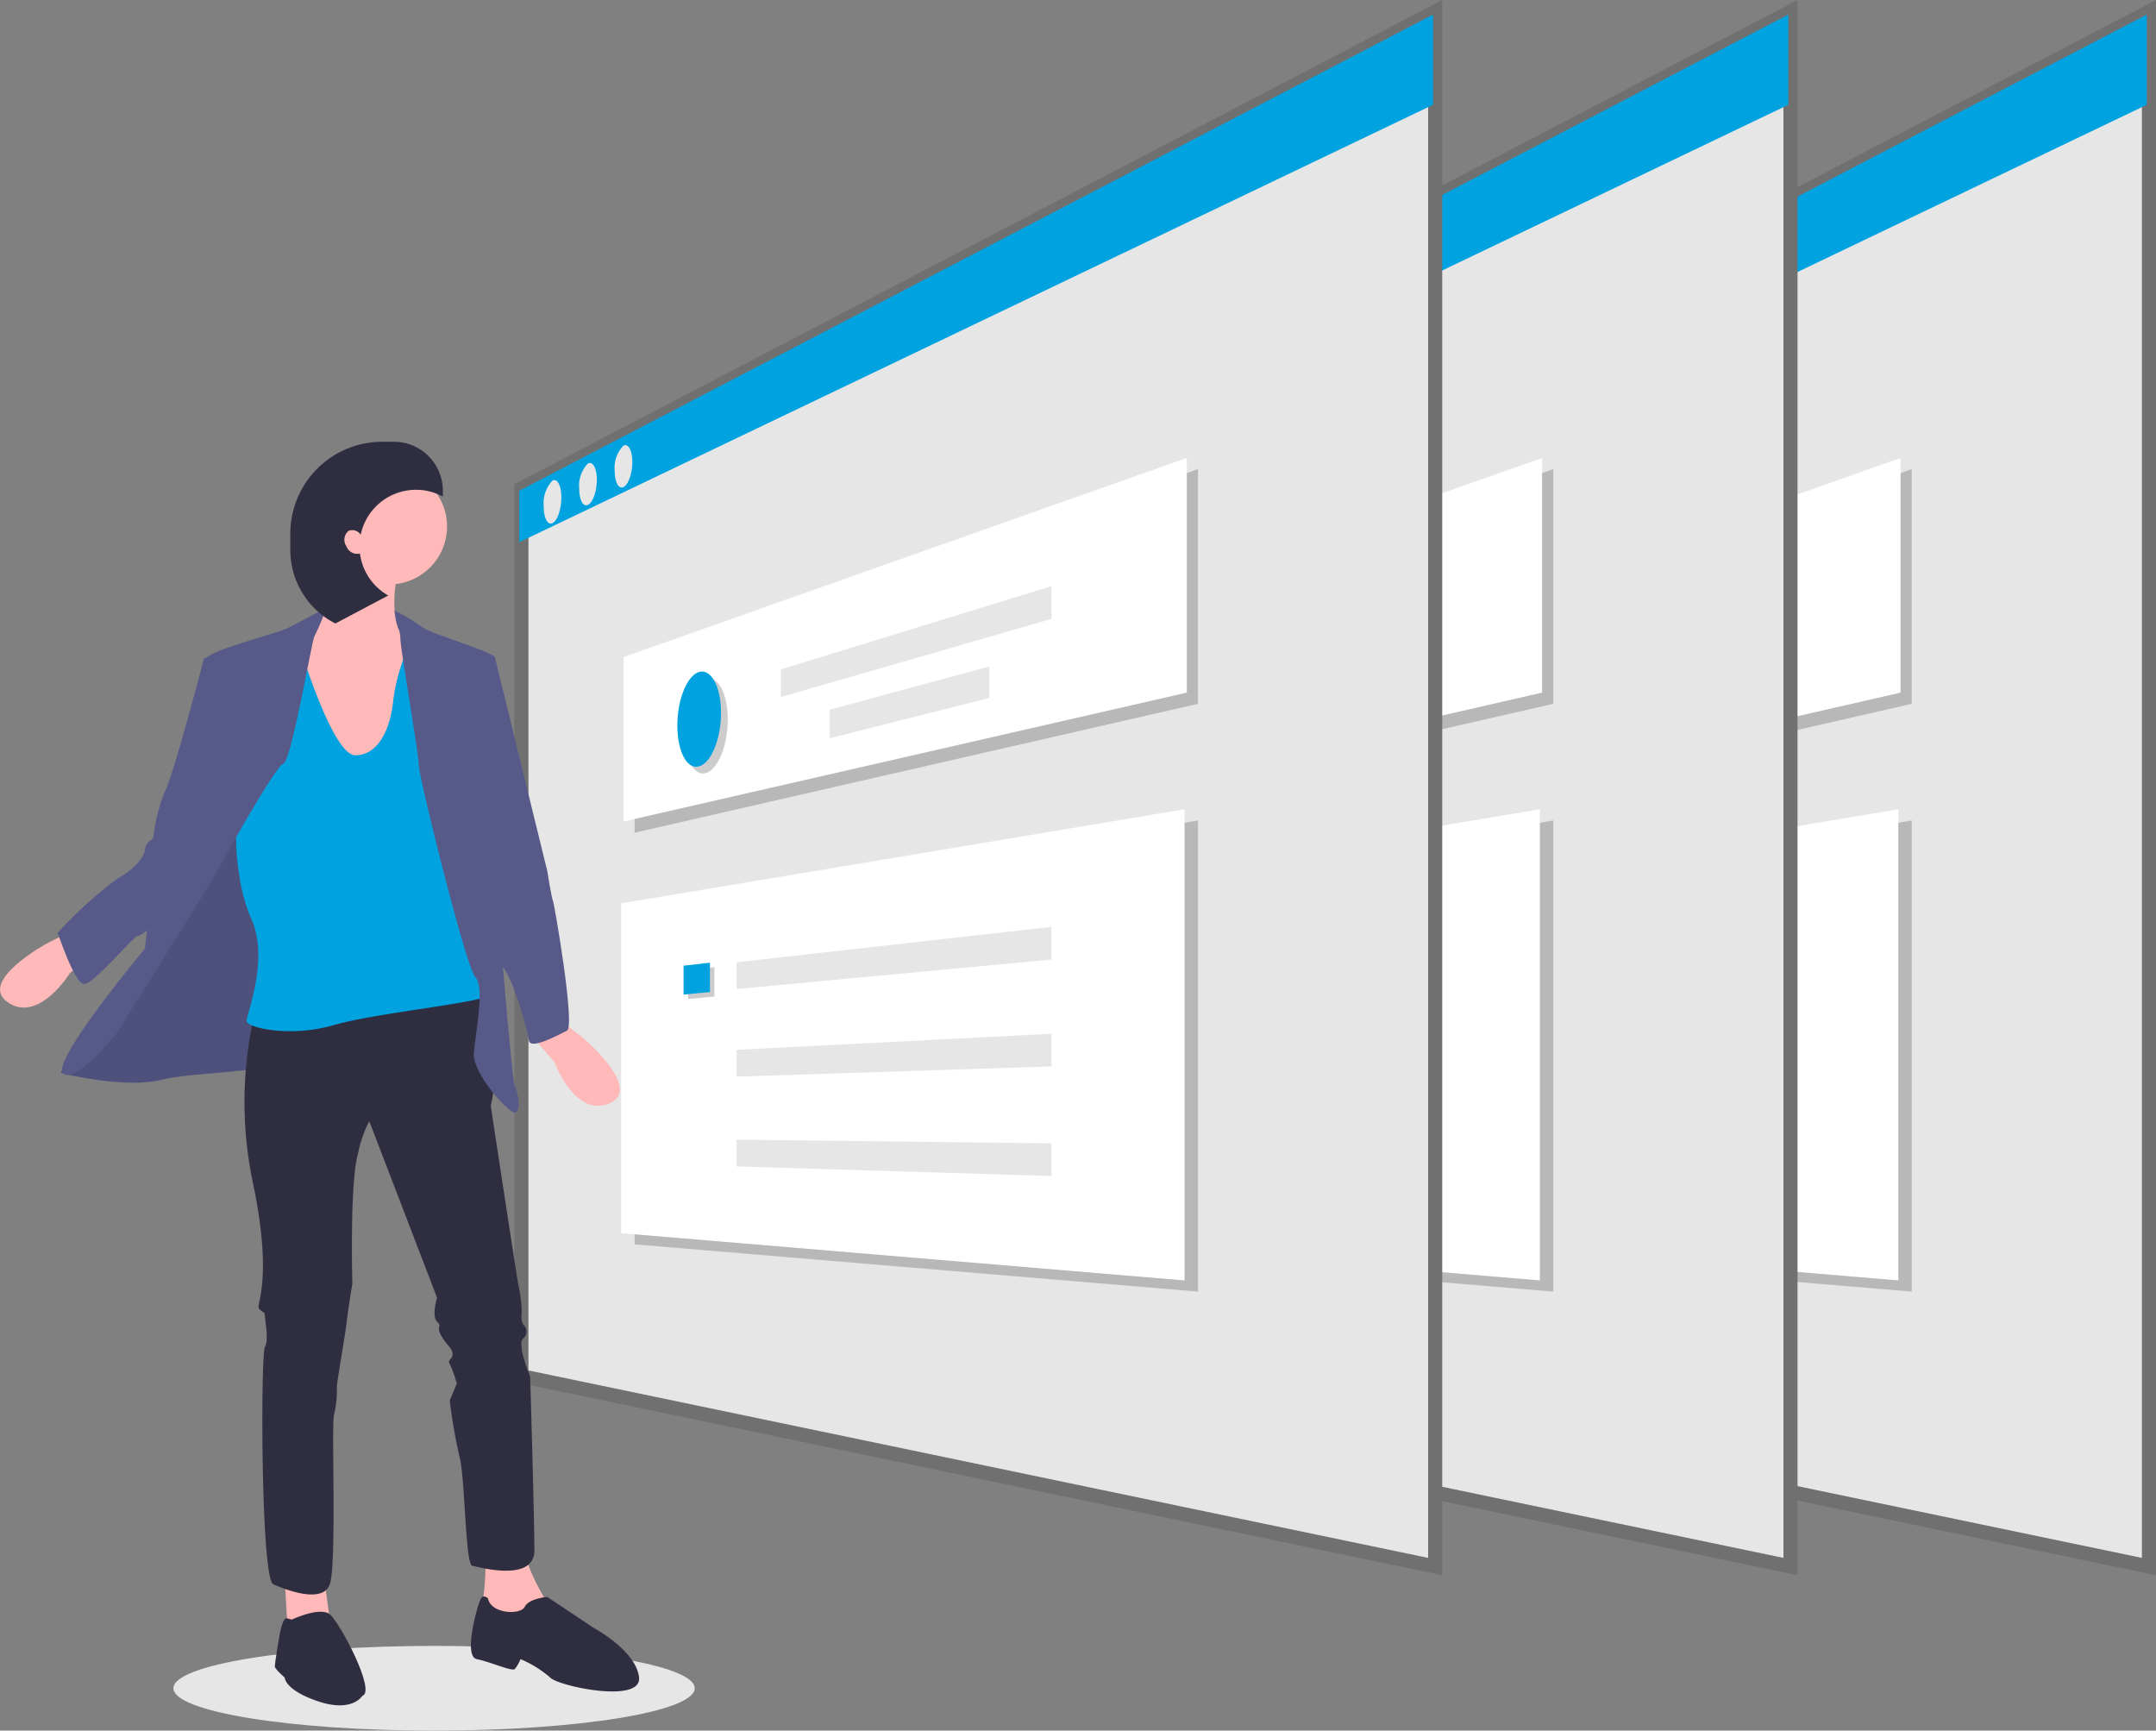 <svg xmlns="http://www.w3.org/2000/svg" width="153.032" height="122.825" viewBox="0 0 153.032 122.825">
  <rect x="0" y="0" width="153.032" height="122.825" fill="#808080" stroke="none"/>
  <g id="Group_182" data-name="Group 182" transform="translate(-607 -571.175)">
    <g id="Group_119" data-name="Group 119" transform="translate(694.516 572)">
      <path id="Path_549" data-name="Path 549" d="M398.879,110.358,334.02,96.845v-63L398.879,0Z" transform="translate(-333.863)" fill="#e6e6e6" stroke="#707070" stroke-width="1"/>
      <path id="Path_550" data-name="Path 550" d="M397.977,7.628,333.118,38.671V35.02L397.977,1.227Z" transform="translate(-333.118 -1.013)" fill="#00a3e0"/>
      <path id="Path_551" data-name="Path 551" d="M591.532,284.614c0,.84-.283,1.657-.63,1.824s-.621-.373-.621-1.2a2.319,2.319,0,0,1,.621-1.82C591.249,283.238,591.532,283.774,591.532,284.614Z" transform="translate(-588.541 -250.133)" fill="#e6e6e6"/>
      <path id="Path_552" data-name="Path 552" d="M605.962,277.6c0,.817-.283,1.615-.63,1.78s-.621-.356-.621-1.162a2.241,2.241,0,0,1,.621-1.776C605.678,276.261,605.962,276.778,605.962,277.6Z" transform="translate(-600.452 -244.372)" fill="#e6e6e6"/>
      <path id="Path_553" data-name="Path 553" d="M620.393,270.379c0,.817-.283,1.615-.63,1.78s-.621-.356-.621-1.162a2.242,2.242,0,0,1,.621-1.776C620.11,269.045,620.393,269.563,620.393,270.379Z" transform="translate(-612.364 -238.416)" fill="#e6e6e6"/>
      <path id="Path_554" data-name="Path 554" d="M420.041,202.692l-39.986,9.148V200.173l39.986-14.136Z" transform="translate(-371.863 -153.566)" opacity="0.2"/>
      <path id="Path_555" data-name="Path 555" d="M415.495,198.146l-39.986,9.148V195.627l39.986-14.136Z" transform="translate(-368.11 -149.814)" fill="#fff"/>
      <path id="Path_556" data-name="Path 556" d="M650.453,366.872c0,1.88-.711,3.585-1.574,3.806s-1.526-1.086-1.526-2.908.677-3.517,1.526-3.792S650.453,364.992,650.453,366.872Z" transform="translate(-635.651 -316.631)" opacity="0.2"/>
      <path id="Path_557" data-name="Path 557" d="M647.724,364.144c0,1.88-.711,3.585-1.574,3.806s-1.526-1.086-1.526-2.908.677-3.517,1.526-3.792S647.724,362.265,647.724,364.144Z" transform="translate(-633.399 -314.379)" fill="#00a3e0"/>
      <path id="Path_558" data-name="Path 558" d="M458.753,235.945l-19.206,5.546v-1.963l19.206-5.906Z" transform="translate(-420.971 -192.846)" fill="#e6e6e6"/>
      <path id="Path_559" data-name="Path 559" d="M470.724,268.5l-11.335,2.861v-2.028l11.335-3.073Z" transform="translate(-437.35 -219.789)" fill="#e6e6e6"/>
      <path id="Path_560" data-name="Path 560" d="M420.048,362.336l-39.986-3.352v-23.41l39.986-6.675Z" transform="translate(-371.868 -271.492)" opacity="0.2"/>
      <path id="Path_561" data-name="Path 561" d="M414.593,357.79l-39.986-3.352v-23.41l39.986-6.675Z" transform="translate(-367.366 -267.74)" fill="#fff"/>
      <path id="Path_562" data-name="Path 562" d="M403.652,390.634l-1.871.174v-2.046l1.871-.214Z" transform="translate(-389.797 -320.732)" opacity="0.2"/>
      <path id="Path_563" data-name="Path 563" d="M401.834,388.816l-1.871.174v-2.046l1.871-.213Z" transform="translate(-388.296 -319.231)" fill="#00a3e0"/>
      <path id="Path_564" data-name="Path 564" d="M443.862,374.47l-22.354,2.092v-1.9l22.354-2.511Z" transform="translate(-406.08 -307.193)" fill="#e6e6e6"/>
      <path id="Path_565" data-name="Path 565" d="M443.862,417.928l-22.354.723v-1.9l22.354-1.143Z" transform="translate(-406.08 -343.065)" fill="#e6e6e6"/>
      <path id="Path_566" data-name="Path 566" d="M443.862,461.254l-22.354-.68v-1.9l22.354.261Z" transform="translate(-406.08 -378.614)" fill="#e6e6e6"/>
    </g>
    <g id="Group_118" data-name="Group 118" transform="translate(669.072 572)">
      <path id="Path_549-2" data-name="Path 549" d="M398.879,110.358,334.02,96.845v-63L398.879,0Z" transform="translate(-333.863)" fill="#e6e6e6" stroke="#707070" stroke-width="1"/>
      <path id="Path_550-2" data-name="Path 550" d="M397.977,7.628,333.118,38.671V35.02L397.977,1.227Z" transform="translate(-333.118 -1.013)" fill="#00a3e0"/>
      <path id="Path_551-2" data-name="Path 551" d="M591.532,284.614c0,.84-.283,1.657-.63,1.824s-.621-.373-.621-1.2a2.319,2.319,0,0,1,.621-1.82C591.249,283.238,591.532,283.774,591.532,284.614Z" transform="translate(-588.541 -250.133)" fill="#e6e6e6"/>
      <path id="Path_552-2" data-name="Path 552" d="M605.962,277.6c0,.817-.283,1.615-.63,1.78s-.621-.356-.621-1.162a2.241,2.241,0,0,1,.621-1.776C605.678,276.261,605.962,276.778,605.962,277.6Z" transform="translate(-600.452 -244.372)" fill="#e6e6e6"/>
      <path id="Path_553-2" data-name="Path 553" d="M620.393,270.379c0,.817-.283,1.615-.63,1.78s-.621-.356-.621-1.162a2.242,2.242,0,0,1,.621-1.776C620.11,269.045,620.393,269.563,620.393,270.379Z" transform="translate(-612.364 -238.416)" fill="#e6e6e6"/>
      <path id="Path_554-2" data-name="Path 554" d="M420.041,202.692l-39.986,9.148V200.173l39.986-14.136Z" transform="translate(-371.863 -153.566)" opacity="0.2"/>
      <path id="Path_555-2" data-name="Path 555" d="M415.495,198.146l-39.986,9.148V195.627l39.986-14.136Z" transform="translate(-368.11 -149.814)" fill="#fff"/>
      <path id="Path_556-2" data-name="Path 556" d="M650.453,366.872c0,1.88-.711,3.585-1.574,3.806s-1.526-1.086-1.526-2.908.677-3.517,1.526-3.792S650.453,364.992,650.453,366.872Z" transform="translate(-635.651 -316.631)" opacity="0.2"/>
      <path id="Path_557-2" data-name="Path 557" d="M647.724,364.144c0,1.88-.711,3.585-1.574,3.806s-1.526-1.086-1.526-2.908.677-3.517,1.526-3.792S647.724,362.265,647.724,364.144Z" transform="translate(-633.399 -314.379)" fill="#00a3e0"/>
      <path id="Path_558-2" data-name="Path 558" d="M458.753,235.945l-19.206,5.546v-1.963l19.206-5.906Z" transform="translate(-420.971 -192.846)" fill="#e6e6e6"/>
      <path id="Path_559-2" data-name="Path 559" d="M470.724,268.5l-11.335,2.861v-2.028l11.335-3.073Z" transform="translate(-437.35 -219.789)" fill="#e6e6e6"/>
      <path id="Path_560-2" data-name="Path 560" d="M420.048,362.336l-39.986-3.352v-23.41l39.986-6.675Z" transform="translate(-371.868 -271.492)" opacity="0.2"/>
      <path id="Path_561-2" data-name="Path 561" d="M414.593,357.79l-39.986-3.352v-23.41l39.986-6.675Z" transform="translate(-367.366 -267.74)" fill="#fff"/>
      <path id="Path_562-2" data-name="Path 562" d="M403.652,390.634l-1.871.174v-2.046l1.871-.214Z" transform="translate(-389.797 -320.732)" opacity="0.2"/>
      <path id="Path_563-2" data-name="Path 563" d="M401.834,388.816l-1.871.174v-2.046l1.871-.213Z" transform="translate(-388.296 -319.231)" fill="#00a3e0"/>
      <path id="Path_564-2" data-name="Path 564" d="M443.862,374.47l-22.354,2.092v-1.9l22.354-2.511Z" transform="translate(-406.08 -307.193)" fill="#e6e6e6"/>
      <path id="Path_565-2" data-name="Path 565" d="M443.862,417.928l-22.354.723v-1.9l22.354-1.143Z" transform="translate(-406.08 -343.065)" fill="#e6e6e6"/>
      <path id="Path_566-2" data-name="Path 566" d="M443.862,461.254l-22.354-.68v-1.9l22.354.261Z" transform="translate(-406.08 -378.614)" fill="#e6e6e6"/>
    </g>
    <g id="Group_117" data-name="Group 117" transform="translate(643.853 572)">
      <path id="Path_549-3" data-name="Path 549" d="M398.879,110.358,334.02,96.845v-63L398.879,0Z" transform="translate(-333.863)" fill="#e6e6e6" stroke="#707070" stroke-width="1"/>
      <path id="Path_550-3" data-name="Path 550" d="M397.977,7.628,333.118,38.671V35.02L397.977,1.227Z" transform="translate(-333.118 -1.013)" fill="#00a3e0"/>
      <path id="Path_551-3" data-name="Path 551" d="M591.532,284.614c0,.84-.283,1.657-.63,1.824s-.621-.373-.621-1.2a2.319,2.319,0,0,1,.621-1.82C591.249,283.238,591.532,283.774,591.532,284.614Z" transform="translate(-588.541 -250.133)" fill="#e6e6e6"/>
      <path id="Path_552-3" data-name="Path 552" d="M605.962,277.6c0,.817-.283,1.615-.63,1.78s-.621-.356-.621-1.162a2.241,2.241,0,0,1,.621-1.776C605.678,276.261,605.962,276.778,605.962,277.6Z" transform="translate(-600.452 -244.372)" fill="#e6e6e6"/>
      <path id="Path_553-3" data-name="Path 553" d="M620.393,270.379c0,.817-.283,1.615-.63,1.78s-.621-.356-.621-1.162a2.242,2.242,0,0,1,.621-1.776C620.11,269.045,620.393,269.563,620.393,270.379Z" transform="translate(-612.364 -238.416)" fill="#e6e6e6"/>
      <path id="Path_554-3" data-name="Path 554" d="M420.041,202.692l-39.986,9.148V200.173l39.986-14.136Z" transform="translate(-371.863 -153.566)" opacity="0.2"/>
      <path id="Path_555-3" data-name="Path 555" d="M415.495,198.146l-39.986,9.148V195.627l39.986-14.136Z" transform="translate(-368.11 -149.814)" fill="#fff"/>
      <path id="Path_556-3" data-name="Path 556" d="M650.453,366.872c0,1.88-.711,3.585-1.574,3.806s-1.526-1.086-1.526-2.908.677-3.517,1.526-3.792S650.453,364.992,650.453,366.872Z" transform="translate(-635.651 -316.631)" opacity="0.2"/>
      <path id="Path_557-3" data-name="Path 557" d="M647.724,364.144c0,1.88-.711,3.585-1.574,3.806s-1.526-1.086-1.526-2.908.677-3.517,1.526-3.792S647.724,362.265,647.724,364.144Z" transform="translate(-633.399 -314.379)" fill="#00a3e0"/>
      <path id="Path_558-3" data-name="Path 558" d="M458.753,235.945l-19.206,5.546v-1.963l19.206-5.906Z" transform="translate(-420.971 -192.846)" fill="#e6e6e6"/>
      <path id="Path_559-3" data-name="Path 559" d="M470.724,268.5l-11.335,2.861v-2.028l11.335-3.073Z" transform="translate(-437.35 -219.789)" fill="#e6e6e6"/>
      <path id="Path_560-3" data-name="Path 560" d="M420.048,362.336l-39.986-3.352v-23.41l39.986-6.675Z" transform="translate(-371.868 -271.492)" opacity="0.2"/>
      <path id="Path_561-3" data-name="Path 561" d="M414.593,357.79l-39.986-3.352v-23.41l39.986-6.675Z" transform="translate(-367.366 -267.74)" fill="#fff"/>
      <path id="Path_562-3" data-name="Path 562" d="M403.652,390.634l-1.871.174v-2.046l1.871-.214Z" transform="translate(-389.797 -320.732)" opacity="0.2"/>
      <path id="Path_563-3" data-name="Path 563" d="M401.834,388.816l-1.871.174v-2.046l1.871-.213Z" transform="translate(-388.296 -319.231)" fill="#00a3e0"/>
      <path id="Path_564-3" data-name="Path 564" d="M443.862,374.47l-22.354,2.092v-1.9l22.354-2.511Z" transform="translate(-406.08 -307.193)" fill="#e6e6e6"/>
      <path id="Path_565-3" data-name="Path 565" d="M443.862,417.928l-22.354.723v-1.9l22.354-1.143Z" transform="translate(-406.08 -343.065)" fill="#e6e6e6"/>
      <path id="Path_566-3" data-name="Path 566" d="M443.862,461.254l-22.354-.68v-1.9l22.354.261Z" transform="translate(-406.08 -378.614)" fill="#e6e6e6"/>
    </g>
    <g id="Group_120" data-name="Group 120" transform="translate(607 602.529)">
      <ellipse id="Ellipse_128" data-name="Ellipse 128" cx="18.502" cy="3.006" rx="18.502" ry="3.006" transform="translate(12.308 85.46)" fill="#e6e6e6"/>
      <path id="Path_567" data-name="Path 567" d="M123.763,319.649h-4.911v-2.405h4.109l.9.5Z" transform="translate(-95.038 -305.316)" fill="#575a89"/>
      <path id="Path_568" data-name="Path 568" d="M100.843,657.5l.2,3.608,3.007-.6-.5-3.608Z" transform="translate(-80.637 -576.917)" fill="#ffb9b9"/>
      <path id="Path_569" data-name="Path 569" d="M418.06,740.187a18.351,18.351,0,0,1-.2,3.809c-.3.8.8,1.2.8,1.2h2.406l1.4.2v-1.5s-1.6-2.506-1.6-3.909S418.06,740.187,418.06,740.187Z" transform="translate(-383.621 -661.505)" fill="#ffb9b9"/>
      <path id="Path_570" data-name="Path 570" d="M345.735,765.569s2-.947,2.706-.373,3.308,5.485,2.305,5.786c0,0-.7,1.2-3.107.4s-2.406-1.7-2.406-1.7-.7-.6-.7-.8.3-2,.3-2,.222-1.509.562-1.406Z" transform="translate(-325.028 -681.976)" fill="#2f2e41"/>
      <path id="Path_571" data-name="Path 571" d="M415.212,759.758s-.3-.3-.5,0-1.3,4.109-.3,4.31,2.506.9,2.706.7a2.745,2.745,0,0,0,.4-.7,7.885,7.885,0,0,1,2.1,1.3c.5.6,6.515,1.9,6.315,0s-3.207-3.508-3.207-3.508l-3.308-2.205s-1.3.1-1.6.7S415.412,760.86,415.212,759.758Z" transform="translate(-380.573 -677.669)" fill="#2f2e41"/>
      <path id="Path_572" data-name="Path 572" d="M269.8,488.7s-1.1,1.4-.9,1.5,4.611,1.1,7.016.5,7.417-.5,7.718-1.2,4.009-9.422,4.009-9.422l-1.2-6.615-1.3-1.7-3.007-2.606-6.014,11.226Z" transform="translate(-264.531 -445.402)" fill="#575a89"/>
      <path id="Path_573" data-name="Path 573" d="M269.8,488.7s-1.1,1.4-.9,1.5,4.611,1.1,7.016.5,7.417-.5,7.718-1.2,4.009-9.422,4.009-9.422l-1.2-6.615-1.3-1.7-3.007-2.606-6.014,11.226Z" transform="translate(-264.531 -445.402)" opacity="0.1"/>
      <path id="Path_574" data-name="Path 574" d="M334.54,546.3a27.787,27.787,0,0,0,0,11.927c1.4,6.916.1,8.419.4,8.72s.4.2.4.5.3,1.7,0,2.205-.3,16.438.6,16.839,3.508,1.4,4.009,0,.1-11.527.3-12.028a7.52,7.52,0,0,0,.2-2c0-.3.6-3.708.7-4.611s.4-2.706.4-2.706-.2-7.116.4-9.221a8.89,8.89,0,0,1,.8-2.305l4.811,12.529s-.4,1.3,0,1.7-.1.3.3,1,.8.9.8,1.3-.4.4-.2.7a8.2,8.2,0,0,1,.5,1.4l-.5,1.2a37.4,37.4,0,0,0,.7,4.009c.4,1.5.4,7.618.9,7.718s4.41,1.2,4.41-1.1-.3-12.328-.3-12.328a10.807,10.807,0,0,1-.6-1.9c0-.4-.1-.6.1-.8a.634.634,0,0,0,.1-.9c-.3-.3-.2-.7-.2-1.1a8.775,8.775,0,0,0-.2-1.6c-.1-.4-2-12.93-2-12.93s.4-1.5,0-1.6-.4-.9-.4-1.3,1-5.412-.2-5.412S334.54,546.3,334.54,546.3Z" transform="translate(-316.539 -505.402)" fill="#2f2e41"/>
      <path id="Path_575" data-name="Path 575" d="M251.962,524.682l-1.4.7s-5.012,2.706-2.806,4.21,4.41-2.1,4.41-2.1l2.1-1.6Z" transform="translate(-247.191 -489.802)" fill="#ffb9b9"/>
      <path id="Path_576" data-name="Path 576" d="M353.915,386.183s-.4,4.611-2.506,5.613-.7,8.52-.7,8.52l2.907,2.806,5.112-1.5.6-3.408.5-3.508-1.2-1.8s-1.5-.4-.9-4.41S353.915,386.183,353.915,386.183Z" transform="translate(-329.6 -378.766)" fill="#ffb9b9"/>
      <path id="Path_577" data-name="Path 577" d="M335.268,419.635s2.305,7.618,3.909,7.618,2.506-1.8,2.706-4.009a14.244,14.244,0,0,1,1.5-4.611l3.107,2.806S349,443.59,348.8,444.192s-8.018,1.3-11.126,2.205-6.214.2-6.214-.3c0-.446,1.59-4.311.38-7.134a11.759,11.759,0,0,1-.888-3.157,15.566,15.566,0,0,1-.194-3.842c.3-1,1.9-11.627,1.9-11.627Z" transform="translate(-313.959 -405.002)" fill="#00a3e0"/>
      <path id="Path_578" data-name="Path 578" d="M287.765,409.791s-1.8.961-2.6,1.362-5.713,1.6-5.813,2.205.7,9.021.3,9.923-4.41,8.921-4.41,8.921l-.2,1.7s-6.615,7.918-5.813,8.82,3.809-2.806,3.809-2.806,6.715-10.725,6.916-11.126,4.31-7.818,4.911-8.018,2-8.62,2.205-9.021S288.059,409.632,287.765,409.791Z" transform="translate(-264.76 -397.923)" fill="#575a89"/>
      <path id="Path_579" data-name="Path 579" d="M278.514,427.137h-.6s-2.205,8.419-2.806,9.522a12.029,12.029,0,0,0-.8,3.207c-.1.3-.5.2-.6.9s-1.1,1.6-1.9,2a29.144,29.144,0,0,0-4.31,3.909c.1.1,1.2,3.608,1.9,3.608s3.508-3.408,3.809-3.408,1.6-1.2,1.8-1.3,5.312-9.522,5.112-11.827A41.592,41.592,0,0,0,278.514,427.137Z" transform="translate(-263.42 -411.802)" fill="#575a89"/>
      <path id="Path_580" data-name="Path 580" d="M437.363,556.734l1.235.968s4.369,3.654,1.908,4.686-3.9-2.944-3.9-2.944l-1.742-1.992Z" transform="translate(-397.26 -515.431)" fill="#ffb9b9"/>
      <path id="Path_581" data-name="Path 581" d="M386.941,410.426a12.61,12.61,0,0,1,1.927,1.143c.6.5,5.212,1.8,5.212,2.205s-.5,6.615-.5,6.615l.7,11.025s1,12.429,1.2,12.729.5,1.9,0,1.9-3.007-2.806-2.907-4.21.8-4.611.1-5.412-4.009-14.233-4.009-15.035-1.4-8.82-1.3-9.021A9.382,9.382,0,0,0,386.941,410.426Z" transform="translate(-358.94 -398.439)" fill="#575a89"/>
      <path id="Path_582" data-name="Path 582" d="M414.265,426.637l1.5.1,3.709,15.135s.3,1.9.4,2.1,1.6,8.921,1,9.221-2.606,1.4-2.706.7-1.1-4.611-2.1-5.513-2-16.438-2-16.438Z" transform="translate(-380.628 -411.402)" fill="#575a89"/>
      <circle id="Ellipse_129" data-name="Ellipse 129" cx="4.109" cy="4.109" r="4.109" transform="translate(23.513 1.905)" fill="#ffb9b9"/>
      <path id="Path_583" data-name="Path 583" d="M354.184,356.915a.72.72,0,0,1,.847.284,4.011,4.011,0,0,1,5.83-2.71v-.418a3.471,3.471,0,0,0-3.471-3.471h-.834a6.52,6.52,0,0,0-6.52,6.52v1.164a5.846,5.846,0,0,0,3.2,5.214l3.752-1.987a4.011,4.011,0,0,1-2.009-2.98.822.822,0,0,1-.964-.517A.808.808,0,0,1,354.184,356.915Z" transform="translate(-329.429 -350.601)" fill="#2f2e41"/>
    </g>
  </g>
</svg>

